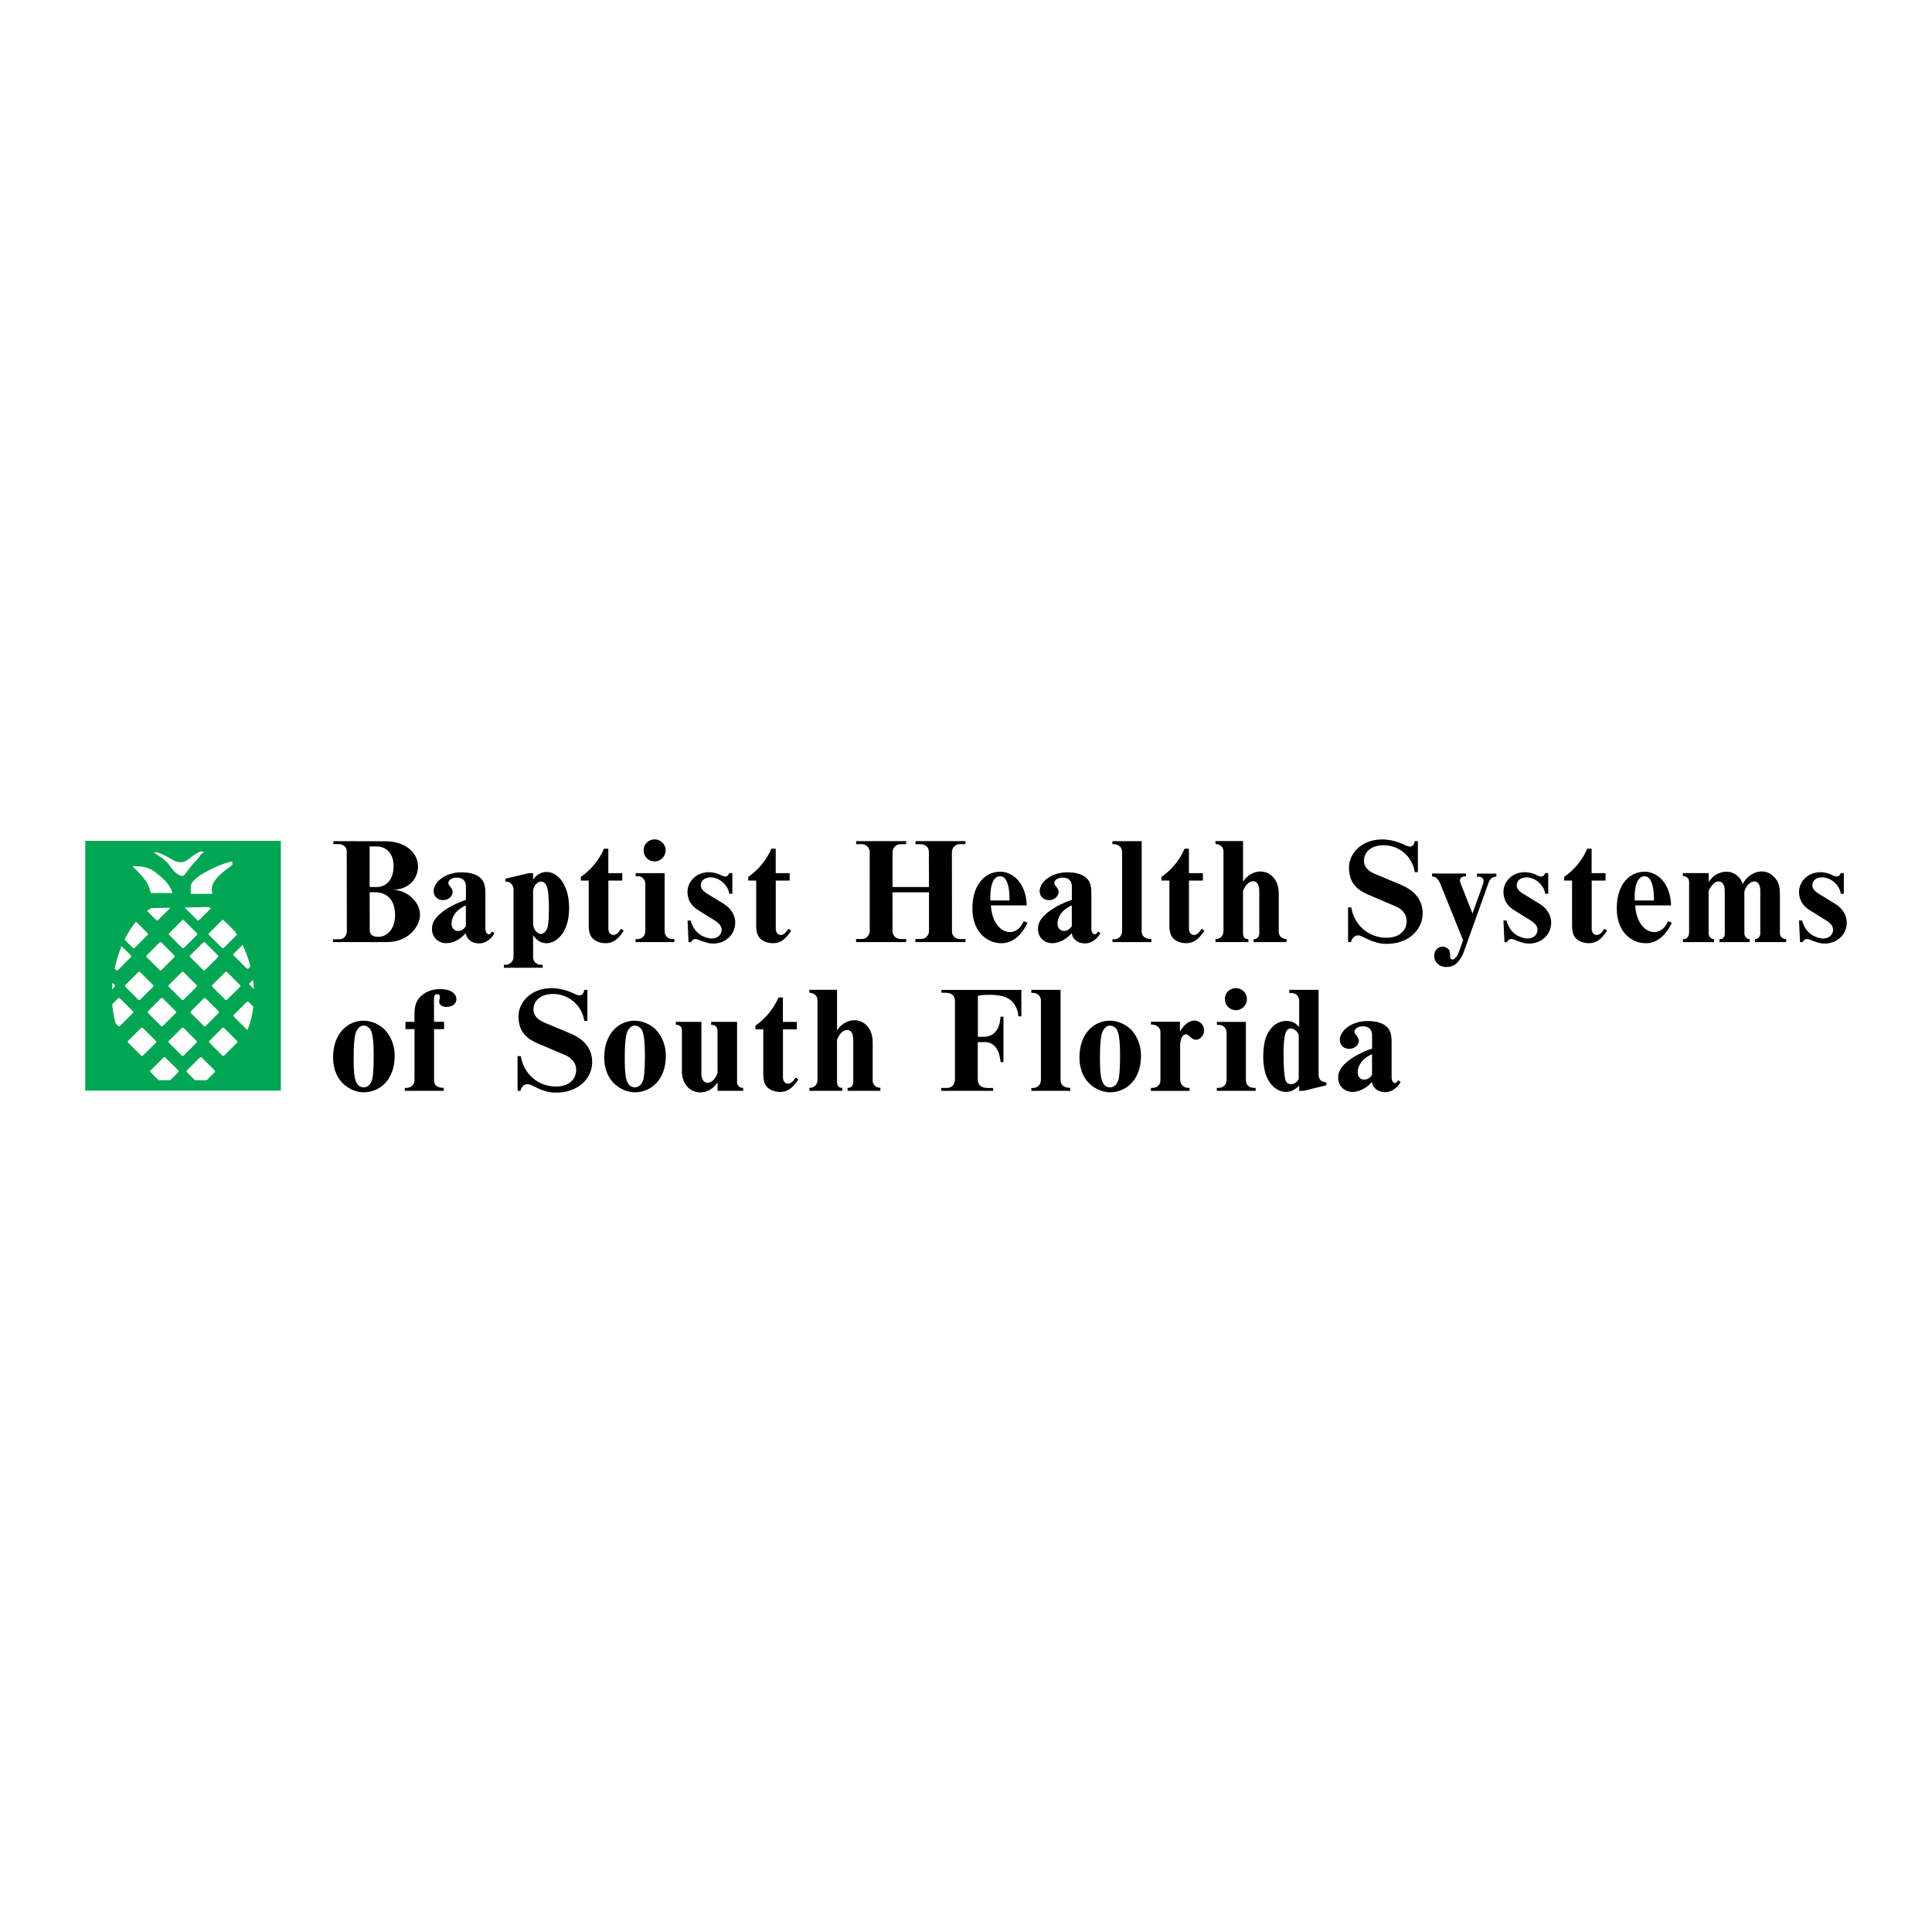<?xml version="1.0" encoding="utf-8"?>
<!-- Generator: Adobe Illustrator 13.0.0, SVG Export Plug-In . SVG Version: 6.00 Build 14948)  -->
<!DOCTYPE svg PUBLIC "-//W3C//DTD SVG 1.0//EN" "http://www.w3.org/TR/2001/REC-SVG-20010904/DTD/svg10.dtd">
<svg version="1.0" id="Layer_1" xmlns="http://www.w3.org/2000/svg" xmlns:xlink="http://www.w3.org/1999/xlink" x="0px" y="0px"
	 width="192.756px" height="192.756px" viewBox="0 0 192.756 192.756" enable-background="new 0 0 192.756 192.756"
	 xml:space="preserve">
<g>
	<polygon fill-rule="evenodd" clip-rule="evenodd" fill="#FFFFFF" points="0,0 192.756,0 192.756,192.756 0,192.756 0,0 	"/>
	<path fill-rule="evenodd" clip-rule="evenodd" fill="#00A651" d="M8.504,83.891v24.92h19.513v-24.92H8.504L8.504,83.891z
		 M20.323,85.084c-0.317,0.047-0.409,0.455-0.694,0.717c-0.735,0.678-1.139,1.533-1.365,1.581c-0.351,0.079-0.841-0.297-1.37-1.062
		c-0.509-0.735-1.633-1.236-1.519-1.284c0.185-0.075,0.753,0.083,1.732,0.685c0.329,0.202,0.711,0.374,1.144,0.274
		c0.194-0.044,0.397-0.143,0.611-0.317c0.67-0.546,1.113-0.735,1.222-0.735C20.264,84.944,20.396,85.074,20.323,85.084
		L20.323,85.084z M23.183,85.934v0.36l-0.749,0.568c-1.084,0.822-1.497,1.595-1.237,2.318H19.03v-0.721
		c0-0.521,0.762-1.142,2.286-1.864C21.981,86.281,22.604,86.061,23.183,85.934L23.183,85.934z M17.216,89.102h-2.167
		c0.022,0.001-0.259-0.877-0.454-1.144c-0.756-1.034-1.521-1.593-1.352-1.562c0.423,0.081,1.29-0.098,2.235,0.61
		c1.158,0.867,1.345,1.292,1.563,1.668C17.107,88.789,17.227,89.103,17.216,89.102L17.216,89.102z M14.075,102.563
		c0.049-0.053,0.133-0.053,0.182,0l1.29,1.285c0.049,0.052,0.049,0.133,0,0.185l-1.287,1.283c-0.049,0.055-0.132,0.055-0.182,0
		l-1.29-1.286c-0.049-0.052-0.049-0.132,0-0.185L14.075,102.563L14.075,102.563z M20.333,99.604c0.049-0.052,0.132-0.052,0.182,0
		l1.29,1.286c0.049,0.052,0.049,0.132,0,0.185l-1.287,1.283c-0.049,0.055-0.133,0.055-0.182,0l-1.29-1.286
		c-0.049-0.052-0.049-0.133,0-0.185L20.333,99.604L20.333,99.604z M16.06,99.604c0.049-0.052,0.132-0.052,0.182,0l1.29,1.286
		c0.049,0.052,0.049,0.132,0,0.185l-1.287,1.283c-0.049,0.055-0.132,0.055-0.182,0l-1.29-1.286c-0.049-0.052-0.049-0.133,0-0.185
		L16.06,99.604L16.06,99.604z M18.133,102.563c0.049-0.053,0.133-0.053,0.182,0l1.29,1.285c0.049,0.052,0.049,0.133,0,0.185
		l-1.288,1.283c-0.049,0.055-0.132,0.055-0.182,0l-1.29-1.286c-0.049-0.052-0.049-0.132,0-0.185L18.133,102.563L18.133,102.563z
		 M22.179,102.563c0.049-0.053,0.132-0.053,0.182,0l1.29,1.285c0.049,0.052,0.049,0.133,0,0.185l-1.287,1.283
		c-0.049,0.055-0.132,0.055-0.182,0l-1.29-1.286c-0.049-0.052-0.049-0.132,0-0.185L22.179,102.563L22.179,102.563z M22.47,96.988
		c0.049-0.052,0.133-0.052,0.182,0l1.29,1.286c0.049,0.052,0.049,0.133,0,0.185l-1.288,1.283c-0.049,0.055-0.132,0.055-0.182,0
		l-1.29-1.286c-0.049-0.052-0.049-0.132,0-0.185L22.47,96.988L22.47,96.988z M18.133,96.988c0.049-0.052,0.133-0.052,0.182,0
		l1.29,1.286c0.049,0.052,0.049,0.133,0,0.185l-1.288,1.283c-0.049,0.055-0.132,0.055-0.182,0l-1.29-1.286
		c-0.049-0.052-0.049-0.132,0-0.185L18.133,96.988L18.133,96.988z M13.797,96.988c0.049-0.052,0.133-0.052,0.182,0l1.29,1.286
		c0.049,0.052,0.049,0.133,0,0.185l-1.287,1.283c-0.049,0.055-0.132,0.055-0.182,0l-1.29-1.286c-0.049-0.052-0.049-0.132,0-0.185
		L13.797,96.988L13.797,96.988z M18.171,91.817c0.049-0.052,0.133-0.052,0.182,0l1.29,1.286c0.049,0.052,0.049,0.133,0,0.185
		l-1.287,1.283c-0.049,0.055-0.133,0.055-0.182,0l-1.29-1.286c-0.049-0.052-0.049-0.133,0-0.185L18.171,91.817L18.171,91.817z
		 M20.27,94.029c0.049-0.052,0.133-0.052,0.182,0l1.29,1.286c0.049,0.052,0.049,0.132,0,0.184l-1.287,1.283
		c-0.049,0.055-0.132,0.055-0.182,0l-1.29-1.286c-0.049-0.052-0.049-0.132,0-0.185L20.27,94.029L20.27,94.029z M15.921,94.029
		c0.049-0.052,0.133-0.052,0.182,0l1.29,1.286c0.049,0.052,0.049,0.132,0,0.184l-1.287,1.283c-0.049,0.055-0.132,0.055-0.182,0
		l-1.29-1.286c-0.049-0.052-0.049-0.132,0-0.185L15.921,94.029L15.921,94.029z M23.423,92.913c0.073,0.106,0.146,0.218,0.218,0.33
		c-0.007,0.016-0.016,0.031-0.028,0.044l-1.287,1.283c-0.049,0.055-0.133,0.055-0.182,0l-1.29-1.286
		c-0.049-0.052-0.049-0.133,0-0.185l1.287-1.283c0.049-0.052,0.133-0.052,0.182,0L23.423,92.913L23.423,92.913z M15.825,107.772
		l-0.798-0.797c-0.049-0.052-0.049-0.133,0-0.185l1.287-1.283c0.049-0.052,0.132-0.052,0.182,0l1.29,1.286
		c0.049,0.052,0.049,0.132,0,0.184l-0.796,0.795H15.825L15.825,107.772z M19.453,107.772l-0.798-0.797
		c-0.049-0.052-0.049-0.133,0-0.185l1.287-1.283c0.049-0.052,0.132-0.052,0.182,0l1.29,1.286c0.049,0.052,0.049,0.132,0,0.184
		l-0.796,0.795H19.453L19.453,107.772z M21.047,90.622l-1.183,1.179c-0.05,0.055-0.133,0.055-0.182,0l-1.266-1.262l2.402-0.044
		C20.894,90.534,20.972,90.578,21.047,90.622L21.047,90.622z M13.572,91.951l1.152,1.151c0.049,0.052,0.049,0.132,0,0.185
		l-1.287,1.283c-0.049,0.055-0.132,0.055-0.182,0l-0.832-0.829C12.751,93.079,13.138,92.477,13.572,91.951L13.572,91.951z
		 M17.008,90.564l-1.24,1.237c-0.049,0.055-0.132,0.055-0.182,0l-0.913-0.909c0.135-0.106,0.276-0.203,0.419-0.291L17.008,90.564
		L17.008,90.564z M11.197,100.188l0.588-0.584c0.049-0.053,0.132-0.053,0.182,0l1.29,1.285c0.05,0.053,0.05,0.133,0,0.185
		l-1.287,1.283c-0.049,0.055-0.132,0.055-0.182,0l-0.252-0.249C11.366,101.49,11.251,100.849,11.197,100.188L11.197,100.188z
		 M24.705,102.754c-0.031,0-0.062-0.014-0.083-0.039l-1.29-1.286c-0.049-0.052-0.049-0.133,0-0.185l1.287-1.283
		c0.049-0.052,0.132-0.052,0.182,0l0.481,0.479C25.184,101.239,24.984,102.019,24.705,102.754L24.705,102.754z M12.128,94.39
		l0.926,0.924c0.049,0.052,0.049,0.133,0,0.185l-1.287,1.283c-0.05,0.055-0.133,0.055-0.183,0l-0.148-0.145
		C11.601,95.85,11.833,95.094,12.128,94.39L12.128,94.39z M24.986,96.426l-0.195,0.192c-0.049,0.055-0.133,0.055-0.182,0
		l-1.29-1.286c-0.049-0.052-0.049-0.132,0-0.185l0.881-0.88C24.526,94.94,24.794,95.665,24.986,96.426L24.986,96.426z
		 M25.339,98.695l-0.427-0.426c-0.049-0.052-0.049-0.133,0-0.185l0.335-0.335C25.29,98.062,25.321,98.376,25.339,98.695
		L25.339,98.695z M11.221,98.045l0.221,0.221c0.049,0.053,0.049,0.133,0,0.185l-0.271,0.271
		C11.182,98.494,11.197,98.269,11.221,98.045L11.221,98.045z"/>
	<path fill-rule="evenodd" clip-rule="evenodd" d="M85.407,93.992h5V93.69h-0.51c-0.486,0-0.825-0.318-0.85-0.755l-0.004-3.909
		h3.644v3.844c0,0.416-0.302,0.755-0.653,0.8l-0.707,0.017v0.306h5V93.69h-0.564c-0.437,0-0.764-0.322-0.784-0.694l-0.008-7.958
		c0-0.449,0.339-0.796,0.731-0.816l0.625-0.004v-0.298h-4.983v0.306h0.511c0.478,0,0.788,0.318,0.817,0.686l0.012,3.587h-3.636
		v-3.477c0-0.424,0.352-0.775,0.735-0.796l0.625-0.004v-0.302h-4.991v0.302h0.56c0.42,0,0.768,0.326,0.792,0.743l0.004,7.953
		c-0.025,0.429-0.392,0.751-0.678,0.763l-0.686,0.004V93.992L85.407,93.992z M167.907,93.992h3.103V93.69
		c-0.295,0-0.541-0.22-0.541-0.592v-4.244c0.459-0.829,0.773-0.915,0.99-0.915c0.295,0,0.624,0.221,0.624,0.959v4.252
		c0,0.363-0.252,0.583-0.532,0.551v0.294h3.016v-0.294c-0.256,0.012-0.531-0.232-0.531-0.592v-4.183
		c0.241-0.727,0.72-0.984,0.985-0.984c0.281,0,0.604,0.229,0.604,0.911v4.301c0,0.282-0.231,0.539-0.531,0.547v0.294h3.112v-0.31
		c-0.314,0.049-0.624-0.233-0.624-0.551v-3.917c0-0.918-0.198-1.318-0.551-1.693c-0.377-0.408-0.793-0.58-1.247-0.58
		c-0.729,0-1.493,0.441-1.914,1.257c-0.236-0.767-0.903-1.232-1.614-1.232c-0.676,0-1.333,0.339-1.777,1.021v-0.877h-2.576v0.302
		c0.357-0.021,0.618,0.229,0.618,0.567v5.056c0,0.473-0.29,0.694-0.613,0.657V93.992L167.907,93.992z M33.22,93.992h5.388
		c2.1,0,3.296-1.526,3.296-2.742c0-1.13-1.086-2.403-2.708-2.481c1.532,0,2.508-1.049,2.508-2.326c0-1.167-0.972-2.416-3.084-2.51
		l-5.363-0.012v0.298h0.576c0.425,0,0.735,0.323,0.76,0.633l0.012,8.08c-0.029,0.473-0.343,0.763-0.678,0.779l-0.707,0.004V93.992
		L33.22,93.992z M93.912,108.835h5.175v-0.286h-0.519c-0.724,0-1.018-0.326-1.018-0.869v-3.705h0.38
		c0.114,0,0.229-0.004,0.348-0.004c0.433,0,0.829,0.191,1.123,0.596c0.131,0.175,0.307,0.502,0.425,1.317l0.013,0.082h0.277v-4.529
		h-0.294c-0.045,0.86-0.311,1.338-0.612,1.607c-0.282,0.27-0.576,0.4-1.193,0.4h-0.453v-4.094c0.285-0.064,0.507-0.098,1.196-0.098
		c1.349,0,1.92,0.343,2.288,0.742c0.29,0.327,0.502,0.805,0.543,1.302l0.012,0.106h0.299v-2.64h-7.978v0.285h0.368
		c0.572,0,0.984,0.191,0.984,0.856v7.692c0,0.666-0.335,0.951-0.825,0.951h-0.539V108.835L93.912,108.835z M134.497,93.997h0.294
		c0.09-0.453,0.413-0.673,0.694-0.673c0.249,0,0.457,0.135,0.674,0.241c1.021,0.502,1.577,0.604,2.193,0.604
		c2.271,0,3.587-1.49,3.587-3.032c0-1.171-0.593-2.204-2.197-2.877l-2.545-1.061c-0.883-0.367-1.115-0.84-1.115-1.347
		c0-0.763,0.625-1.522,1.952-1.522c1.568,0,2.888,1.13,3.117,2.685h0.311v-3.093h-0.331c0,0.343-0.229,0.543-0.458,0.543
		c-0.155,0-0.294-0.069-0.438-0.119c-0.044-0.02-1.086-0.596-2.336-0.596c-2.059,0-3.309,1.4-3.309,2.799
		c0,1.261,0.531,2.118,1.871,2.689l2.781,1.188c0.769,0.322,1.103,0.906,1.103,1.465c0,0.906-0.669,1.669-2.033,1.669
		c-1.732,0-3.211-1.237-3.493-3.032h-0.326L134.497,93.997L134.497,93.997z M51.639,108.839h0.29
		c0.094-0.457,0.417-0.674,0.698-0.674c0.25,0,0.458,0.131,0.674,0.241c1.021,0.51,1.573,0.604,2.194,0.604
		c2.271,0,3.586-1.489,3.586-3.032c0-1.179-0.592-2.203-2.197-2.881l-2.545-1.064c-0.883-0.367-1.115-0.837-1.115-1.343
		c0-0.764,0.625-1.522,1.952-1.522c1.569,0,2.888,1.135,3.117,2.686h0.31v-3.094h-0.331c0,0.348-0.229,0.543-0.458,0.543
		c-0.155,0-0.294-0.065-0.437-0.122c-0.045-0.013-1.087-0.592-2.341-0.592c-2.055,0-3.305,1.403-3.305,2.804
		c0,1.261,0.531,2.109,1.871,2.688l2.782,1.184c0.768,0.322,1.103,0.906,1.103,1.469c0,0.902-0.67,1.67-2.034,1.67
		c-1.736,0-3.211-1.241-3.493-3.036h-0.327L51.639,108.839L51.639,108.839z M80.759,108.835h3.276v-0.299
		c-0.339,0-0.527-0.143-0.527-0.669v-4.142c0.339-0.8,0.736-0.959,1.018-0.959c0.29,0,0.604,0.199,0.604,0.983v4.22
		c0,0.371-0.266,0.596-0.568,0.562v0.303h3.276v-0.307c-0.425,0.017-0.769-0.306-0.769-0.706v-3.823
		c0-1.453-0.886-2.212-1.846-2.212c-0.609,0-1.323,0.38-1.711,1.028v-4.061H80.75v0.29c0.515,0.024,0.809,0.334,0.809,0.768v7.94
		c0,0.49-0.388,0.82-0.8,0.775V108.835L80.759,108.835z M121.271,93.992h3.28v-0.298c-0.339,0-0.535-0.139-0.535-0.669v-4.142
		c0.343-0.795,0.735-0.959,1.018-0.959c0.29,0,0.604,0.204,0.604,0.983v4.219c0,0.376-0.261,0.6-0.56,0.563v0.302h3.272v-0.306
		c-0.421,0.02-0.768-0.302-0.768-0.706v-3.824c0-1.449-0.887-2.208-1.851-2.208c-0.608,0-1.323,0.379-1.712,1.028v-4.061h-2.753
		v0.29c0.511,0.02,0.801,0.334,0.801,0.767v7.937c0,0.49-0.389,0.821-0.797,0.776V93.992L121.271,93.992z M71.588,108.835h2.557
		v-0.299c-0.384,0-0.608-0.224-0.608-0.571v-6.015h-2.586v0.298c0.396-0.017,0.637,0.208,0.637,0.625v4.187
		c-0.273,0.755-0.69,0.967-1,0.967c-0.29,0-0.609-0.236-0.609-0.881v-5.195h-2.553v0.294c0.348-0.033,0.609,0.208,0.609,0.519v4.125
		c0,1.318,0.862,2.102,1.838,2.102c0.625,0,1.258-0.31,1.715-1.004V108.835L71.588,108.835z M50.27,96.257v0.294h3.876v-0.29
		c-0.608,0.045-0.959-0.326-0.959-0.771v-2.175c0.424,0.596,0.87,0.792,1.368,0.792c0.846,0,2.227-0.935,2.227-3.514
		c0-2.313-1.128-3.599-2.251-3.599c-0.494,0-1.001,0.249-1.344,0.771v-0.653h-0.413l-2.34,0.555v0.293
		c0.42-0.028,0.8,0.298,0.8,0.78v6.737C51.234,95.923,50.842,96.318,50.27,96.257L50.27,96.257z M145.971,93.805l-0.408,1.143
		c-0.232,0.665-0.567,0.788-0.649,0.788c-0.127,0-0.232-0.086-0.232-0.338c0-0.502-0.074-0.6-0.209-0.73
		c-0.126-0.131-0.363-0.225-0.556-0.225c-0.416,0-0.829,0.359-0.829,0.918c0,0.576,0.441,1.118,1.242,1.118
		c0.339,0,0.608-0.086,0.857-0.257c0.249-0.176,0.633-0.633,0.854-1.241l2.463-6.884c0.155-0.481,0.481-0.653,0.788-0.625v-0.31
		h-1.933v0.302c0.49-0.029,0.658,0.171,0.658,0.469c0,0.057,0,0.118-0.054,0.269l-1.054,2.934l-1.196-3.04
		c-0.037-0.073-0.05-0.159-0.05-0.237c0-0.245,0.172-0.461,0.605-0.42v-0.29h-3.391v0.294c0.298,0.017,0.601,0.167,0.846,0.792
		L145.971,93.805L145.971,93.805z M129.62,108.835h0.421l2.296-0.56v-0.285c-0.593-0.07-0.78-0.303-0.78-0.865v-8.366h-2.917v0.311
		h0.188c0.478,0,0.792,0.314,0.792,0.779v2.624c-0.359-0.429-0.788-0.62-1.287-0.62c-0.739,0-1.548,0.469-1.993,1.547
		c-0.143,0.347-0.306,1.016-0.306,2.061c0,2.574,1.314,3.48,2.274,3.48c0.396,0,0.784-0.122,1.312-0.62V108.835L129.62,108.835z
		 M106.93,93.103c0.053,0.539,0.534,1.021,1.319,1.021c0.526,0,1.103-0.277,1.544-1.012l-0.241-0.175l-0.106,0.147
		c-0.082,0.102-0.151,0.126-0.225,0.126c-0.123,0-0.335-0.11-0.335-0.596v-3.526c0-0.931-0.237-1.293-0.593-1.58
		c-0.281-0.224-0.861-0.478-1.776-0.478c-1.622,0-2.79,0.956-2.79,1.886c0,0.502,0.384,0.89,0.915,0.89
		c0.604,0,0.977-0.433,0.977-0.804c0-0.13-0.009-0.2-0.176-0.453c-0.09-0.147-0.249-0.257-0.249-0.457
		c0-0.208,0.221-0.535,0.866-0.535c0.551,0,0.878,0.343,0.878,0.857v1.363c-1.115,0.384-1.937,0.87-2.431,1.277
		c-0.788,0.649-0.947,1.114-0.947,1.648c0,0.796,0.616,1.4,1.409,1.4c0.294,0,0.58-0.065,0.906-0.204
		C106.215,93.751,106.61,93.466,106.93,93.103L106.93,93.103z M136.883,107.945c0.054,0.538,0.531,1.02,1.315,1.02
		c0.531,0,1.103-0.281,1.548-1.012l-0.241-0.176l-0.105,0.147c-0.082,0.094-0.151,0.126-0.229,0.126c-0.118,0-0.33-0.118-0.33-0.596
		v-3.525c0-0.931-0.237-1.294-0.601-1.583c-0.274-0.229-0.854-0.479-1.773-0.479c-1.625,0-2.794,0.959-2.794,1.89
		c0,0.507,0.389,0.886,0.924,0.886c0.604,0,0.972-0.433,0.972-0.8c0-0.131-0.012-0.2-0.172-0.457
		c-0.094-0.147-0.257-0.257-0.257-0.453c0-0.204,0.229-0.538,0.866-0.538c0.56,0,0.886,0.347,0.886,0.856v1.367
		c-1.119,0.38-1.939,0.865-2.438,1.273c-0.784,0.648-0.943,1.118-0.943,1.648c0,0.796,0.617,1.403,1.413,1.403
		c0.294,0,0.58-0.065,0.907-0.204C136.168,108.59,136.564,108.308,136.883,107.945L136.883,107.945z M46.475,93.103
		c0.057,0.539,0.531,1.021,1.319,1.021c0.527,0,1.103-0.277,1.544-1.012l-0.241-0.175l-0.106,0.147
		c-0.078,0.102-0.151,0.126-0.229,0.126c-0.119,0-0.335-0.11-0.335-0.596v-3.526c0-0.931-0.237-1.293-0.592-1.58
		c-0.278-0.224-0.858-0.478-1.777-0.478c-1.622,0-2.79,0.956-2.79,1.886c0,0.502,0.384,0.89,0.923,0.89
		c0.6,0,0.968-0.433,0.968-0.804c0-0.13-0.008-0.2-0.176-0.453c-0.089-0.147-0.249-0.257-0.249-0.457
		c0-0.208,0.221-0.535,0.866-0.535c0.551,0,0.886,0.343,0.886,0.857v1.363c-1.119,0.384-1.944,0.87-2.438,1.277
		c-0.784,0.649-0.948,1.114-0.948,1.648c0,0.796,0.621,1.4,1.417,1.4c0.286,0,0.576-0.065,0.907-0.204
		C45.756,93.751,46.152,93.466,46.475,93.103L46.475,93.103z M110.716,108.981c1.684,0,3.121-1.277,3.121-3.636
		c0-1.266-0.548-2.298-1.246-2.845c-0.556-0.433-1.237-0.665-1.866-0.665c-1.564,0-3.027,1.273-3.027,3.648
		C107.697,108.189,109.744,108.981,110.716,108.981L110.716,108.981z M63.305,108.981c1.687,0,3.125-1.277,3.125-3.636
		c0-1.266-0.555-2.298-1.25-2.845c-0.552-0.433-1.238-0.665-1.867-0.665c-1.561,0-3.027,1.273-3.027,3.648
		C60.286,108.189,62.333,108.981,63.305,108.981L63.305,108.981z M36.251,108.981c1.683,0,3.125-1.277,3.125-3.636
		c0-1.266-0.551-2.298-1.25-2.845c-0.556-0.433-1.238-0.665-1.867-0.665c-1.561,0-3.027,1.273-3.027,3.648
		C33.233,108.189,35.275,108.981,36.251,108.981L36.251,108.981z M163.142,90.332h3.58c-0.071-2.314-1.442-3.363-2.636-3.363
		c-1.371,0-2.782,1.106-2.782,3.669c0,2.269,1.384,3.469,2.92,3.469c0.847,0,1.853-0.506,2.574-2.037l-0.369-0.167
		c-0.375,0.816-0.891,1.089-1.372,1.089C164.18,92.993,163.267,92.152,163.142,90.332L163.142,90.332z M98.857,90.332h3.583
		c-0.078-2.314-1.45-3.363-2.647-3.363c-1.364,0-2.777,1.106-2.777,3.669c0,2.269,1.389,3.469,2.92,3.469
		c0.846,0,1.859-0.506,2.578-2.037l-0.368-0.167c-0.376,0.816-0.894,1.089-1.38,1.089C99.896,92.993,98.984,92.152,98.857,90.332
		L98.857,90.332z M114.825,108.839h3.86v-0.303h-0.176c-0.393,0-0.764-0.351-0.764-0.804v-3.37c0-0.976,0.396-1.163,0.571-1.163
		c0.278,0,0.384,0.253,0.576,0.379c0.184,0.127,0.299,0.155,0.433,0.155c0.376,0,0.806-0.375,0.806-0.938
		c0-0.539-0.417-0.971-0.989-0.971c-0.371,0-0.947,0.257-1.417,1.102v-0.987h-2.896v0.277l0.164,0.008
		c0.498,0.041,0.784,0.367,0.784,0.759v4.787c0,0.478-0.363,0.824-0.952,0.767V108.839L114.825,108.839z M40.385,108.835h3.884
		v-0.299c-0.703,0-0.963-0.313-0.963-0.738v-5.117h1v-0.738h-1.005v-2.184c0-0.526,0.131-0.571,0.307-0.571
		c0.196,0,0.286,0.099,0.286,0.277c0,0.196-0.078,0.241-0.078,0.486c0,0.228,0.208,0.51,0.719,0.51c0.699,0,1.005-0.396,1.005-0.788
		c0-0.396-0.38-0.991-1.63-0.991c-0.829,0-1.491,0.298-1.912,0.702c-0.343,0.334-0.51,0.637-0.604,1.171
		c-0.037,0.188-0.042,0.371-0.042,0.563c0,0.028,0,0.061,0,0.098l0.004,0.734h-0.907v0.727h0.907v5.113
		c0,0.392-0.327,0.755-0.825,0.755h-0.147V108.835L40.385,108.835z M68.696,93.997h0.261c0.065-0.192,0.257-0.314,0.421-0.314
		c0.196,0,0.522,0.164,0.613,0.196c0.625,0.229,0.866,0.261,1.16,0.261c1.287,0,2.202-0.942,2.202-2.089
		c0-0.673-0.351-1.391-1.168-1.889l-1.597-0.979c-0.572-0.347-0.666-0.616-0.666-0.865c0-0.404,0.322-0.784,0.98-0.784
		c0.846,0,1.715,0.727,1.867,1.641h0.298v-2.069h-0.302c-0.11,0.27-0.25,0.347-0.417,0.347c-0.102,0-0.192-0.049-0.282-0.078
		c-0.167-0.058-0.306-0.151-0.47-0.204c-0.311-0.102-0.604-0.151-0.886-0.151c-1.238,0-2.12,0.942-2.12,1.958
		c0,0.751,0.352,1.383,1.058,1.824l1.646,1.024c0.584,0.359,0.703,0.669,0.703,0.951c0,0.445-0.368,0.857-0.989,0.857
		c-0.306,0-0.854-0.143-1.242-0.441c-0.388-0.294-0.71-0.754-0.862-1.354h-0.306L68.696,93.997L68.696,93.997z M179.59,93.997h0.262
		c0.065-0.192,0.257-0.314,0.418-0.314c0.196,0,0.529,0.164,0.614,0.196c0.625,0.229,0.866,0.261,1.158,0.261
		c1.294,0,2.21-0.942,2.21-2.089c0-0.673-0.357-1.391-1.173-1.889l-1.601-0.979c-0.569-0.347-0.66-0.616-0.66-0.865
		c0-0.404,0.322-0.784,0.977-0.784c0.846,0,1.722,0.727,1.868,1.641h0.297v-2.069h-0.302c-0.105,0.27-0.252,0.347-0.418,0.347
		c-0.096,0-0.187-0.049-0.282-0.078c-0.166-0.058-0.307-0.151-0.468-0.204c-0.312-0.102-0.604-0.151-0.887-0.151
		c-1.238,0-2.114,0.942-2.114,1.958c0,0.751,0.348,1.383,1.053,1.824l1.65,1.024c0.58,0.359,0.695,0.669,0.695,0.951
		c0,0.445-0.368,0.857-0.986,0.857c-0.308,0-0.856-0.143-1.244-0.441c-0.388-0.294-0.709-0.754-0.86-1.354h-0.308L179.59,93.997
		L179.59,93.997z M150.101,93.997h0.262c0.065-0.192,0.253-0.314,0.416-0.314c0.2,0,0.527,0.164,0.613,0.196
		c0.625,0.229,0.865,0.261,1.16,0.261c1.29,0,2.21-0.942,2.21-2.089c0-0.673-0.36-1.391-1.173-1.889l-1.602-0.979
		c-0.571-0.347-0.661-0.616-0.661-0.865c0-0.404,0.322-0.784,0.977-0.784c0.845,0,1.724,0.727,1.87,1.641h0.294v-2.069h-0.302
		c-0.106,0.27-0.249,0.347-0.417,0.347c-0.094,0-0.188-0.049-0.281-0.078c-0.168-0.058-0.307-0.151-0.47-0.204
		c-0.311-0.102-0.601-0.151-0.883-0.151c-1.241,0-2.115,0.942-2.115,1.958c0,0.751,0.347,1.383,1.049,1.824l1.654,1.024
		c0.576,0.359,0.695,0.669,0.695,0.951c0,0.445-0.368,0.857-0.989,0.857c-0.306,0-0.854-0.143-1.241-0.441
		c-0.389-0.294-0.711-0.754-0.862-1.354h-0.306L150.101,93.997L150.101,93.997z M61.957,92.666
		c-0.331,0.543-0.584,0.616-0.744,0.616c-0.27,0-0.515-0.196-0.515-0.636v-4.791h1.385v-0.739h-1.389v-2.44h-0.433
		c-0.499,1.143-1.279,2.094-2.312,2.816v0.363h0.788v4.501c0,0.73,0.188,1.077,0.441,1.314c0.22,0.22,0.69,0.433,1.221,0.433
		c0.617,0,1.168-0.212,1.838-1.252L61.957,92.666L61.957,92.666z M79.374,107.508c-0.339,0.539-0.584,0.612-0.748,0.612
		c-0.27,0-0.51-0.195-0.51-0.633v-4.794h1.385v-0.739h-1.393v-2.44h-0.433c-0.499,1.143-1.278,2.098-2.308,2.816v0.363h0.788v4.501
		c0,0.73,0.188,1.077,0.433,1.317c0.229,0.217,0.695,0.433,1.229,0.433c0.613,0,1.165-0.216,1.838-1.253L79.374,107.508
		L79.374,107.508z M160.06,92.666c-0.335,0.543-0.589,0.616-0.741,0.616c-0.275,0-0.517-0.196-0.517-0.636v-4.791h1.385v-0.739
		h-1.39v-2.44h-0.437c-0.495,1.143-1.275,2.094-2.305,2.816v0.363h0.788v4.501c0,0.73,0.187,1.077,0.432,1.314
		c0.229,0.22,0.695,0.433,1.229,0.433c0.614,0,1.165-0.212,1.839-1.252L160.06,92.666L160.06,92.666z M119.882,92.666
		c-0.331,0.543-0.584,0.616-0.739,0.616c-0.273,0-0.519-0.196-0.519-0.636v-4.791h1.385v-0.739h-1.389v-2.44h-0.434
		c-0.498,1.143-1.278,2.094-2.312,2.816v0.363h0.796v4.501c0,0.73,0.185,1.077,0.434,1.314c0.221,0.22,0.69,0.433,1.222,0.433
		c0.616,0,1.168-0.212,1.838-1.252L119.882,92.666L119.882,92.666z M78.659,92.666c-0.335,0.543-0.588,0.616-0.743,0.616
		c-0.27,0-0.519-0.196-0.519-0.636v-4.791h1.389v-0.739h-1.393v-2.44h-0.433c-0.499,1.143-1.274,2.094-2.308,2.816v0.363h0.792
		v4.501c0,0.73,0.188,1.077,0.433,1.314c0.221,0.22,0.694,0.433,1.229,0.433c0.613,0,1.16-0.212,1.834-1.252L78.659,92.666
		L78.659,92.666z M102.897,108.835h3.881v-0.299c-0.687,0-0.964-0.351-0.964-0.767v-9.011h-2.921v0.307
		c0.037,0,0.065-0.005,0.127-0.005c0.522,0,0.833,0.339,0.833,0.776v7.944c-0.028,0.511-0.425,0.833-0.956,0.764V108.835
		L102.897,108.835z M110.993,93.992h3.881v-0.298c-0.69,0-0.968-0.347-0.968-0.767v-9.006h-2.921v0.306
		c0.041-0.004,0.065-0.004,0.127-0.004c0.522,0,0.841,0.338,0.841,0.775v7.941c-0.028,0.514-0.433,0.836-0.96,0.763V93.992
		L110.993,93.992z M121.406,108.835h3.872v-0.29c-0.47,0-0.608-0.086-0.731-0.196c-0.143-0.126-0.245-0.358-0.245-0.579v-5.815
		h-2.888v0.294c0.453,0,0.552,0.062,0.707,0.191c0.158,0.147,0.257,0.355,0.257,0.58v4.75c0,0.461-0.393,0.832-0.972,0.767V108.835
		L121.406,108.835z M63.411,93.992h3.872v-0.29c-0.47,0-0.604-0.085-0.723-0.2c-0.143-0.123-0.249-0.351-0.249-0.576v-5.811h-2.888
		v0.298c0.453,0,0.551,0.053,0.703,0.188c0.163,0.143,0.257,0.347,0.257,0.579v4.746c0,0.465-0.388,0.833-0.972,0.767V93.992
		L63.411,93.992z M36.88,89.018h0.536c1.172,0,2.001,0.759,2.001,2.265c0,1.494-0.866,2.188-1.674,2.188
		c-0.617,0-0.825-0.286-0.854-0.576L36.88,89.018L36.88,89.018z M36.88,88.496v-4.048h0.691c0.935,0,1.699,0.682,1.699,1.951
		c0,1.42-0.772,2.069-1.613,2.098H36.88L36.88,88.496z M65.293,85.949c0.625,0,1.119-0.498,1.119-1.126
		c0-0.592-0.502-1.078-1.094-1.078c-0.629,0-1.103,0.473-1.103,1.082C64.215,85.439,64.66,85.929,65.293,85.949L65.293,85.949z
		 M123.289,100.791c0.625,0,1.115-0.498,1.115-1.13c0-0.592-0.503-1.077-1.095-1.077c-0.625,0-1.104,0.473-1.104,1.085
		S122.655,100.767,123.289,100.791L123.289,100.791z M110.716,108.491c-0.915-0.085-0.972-1.236-0.972-3.035
		c0-2.163,0.236-2.519,0.335-2.678c0.212-0.347,0.44-0.453,0.674-0.453c0.151,0,0.286,0.046,0.441,0.155
		c0.196,0.151,0.556,0.314,0.556,2.763c0,2.004-0.151,2.448-0.168,2.506C111.406,108.288,111.075,108.491,110.716,108.491
		L110.716,108.491z M36.248,108.491c-0.915-0.085-0.964-1.236-0.964-3.035c0-2.163,0.237-2.519,0.331-2.678
		c0.212-0.347,0.441-0.453,0.67-0.453c0.155,0,0.29,0.046,0.441,0.155c0.204,0.151,0.559,0.314,0.559,2.763
		c0,2.004-0.151,2.448-0.167,2.506C36.941,108.288,36.611,108.491,36.248,108.491L36.248,108.491z M63.305,108.491
		c-0.919-0.085-0.972-1.236-0.972-3.035c0-2.163,0.241-2.519,0.335-2.678c0.212-0.347,0.445-0.453,0.67-0.453
		c0.159,0,0.29,0.046,0.445,0.155c0.2,0.151,0.56,0.314,0.56,2.763c0,2.004-0.151,2.448-0.171,2.506
		C63.995,108.288,63.66,108.491,63.305,108.491L63.305,108.491z M163.096,89.842c-0.079-2.167,0.65-2.42,0.953-2.42
		c0.308,0,0.967,0.155,0.967,2.42H163.096L163.096,89.842z M98.812,89.842c-0.081-2.167,0.646-2.42,0.948-2.42
		c0.307,0,0.964,0.155,0.964,2.42H98.812L98.812,89.842z M128.799,108.178c-0.057,0-0.262-0.045-0.355-0.127
		c-0.098-0.081-0.266-0.131-0.351-1.534c-0.013-0.155-0.033-0.674-0.033-1.302c0-2.13,0.249-2.604,0.739-2.604
		c0.254,0.004,0.617,0.221,0.776,0.641v4.387C129.481,107.908,129.126,108.178,128.799,108.178L128.799,108.178z M53.187,92.087
		c0-0.004,0-0.013,0-0.017v-3.265c0.135-0.604,0.539-0.857,0.792-0.857c0.216,0,0.437,0.123,0.601,0.535
		c0.016,0.045,0.184,0.478,0.184,2.159c0,1.673-0.155,1.951-0.192,2.032c-0.192,0.396-0.429,0.502-0.621,0.502
		C53.668,93.176,53.187,92.801,53.187,92.087L53.187,92.087z M46.479,92.384c-0.139,0.29-0.465,0.498-0.78,0.498
		c-0.355,0-0.649-0.273-0.649-0.734c0-0.625,0.408-1.371,1.429-1.812V92.384L46.479,92.384z M106.934,92.384
		c-0.135,0.29-0.462,0.498-0.776,0.498c-0.359,0-0.649-0.273-0.649-0.734c0-0.625,0.404-1.371,1.426-1.812V92.384L106.934,92.384z
		 M136.887,107.227c-0.139,0.29-0.47,0.49-0.78,0.49c-0.359,0-0.649-0.27-0.649-0.727c0-0.629,0.409-1.376,1.43-1.812V107.227
		L136.887,107.227z"/>
</g>
</svg>
